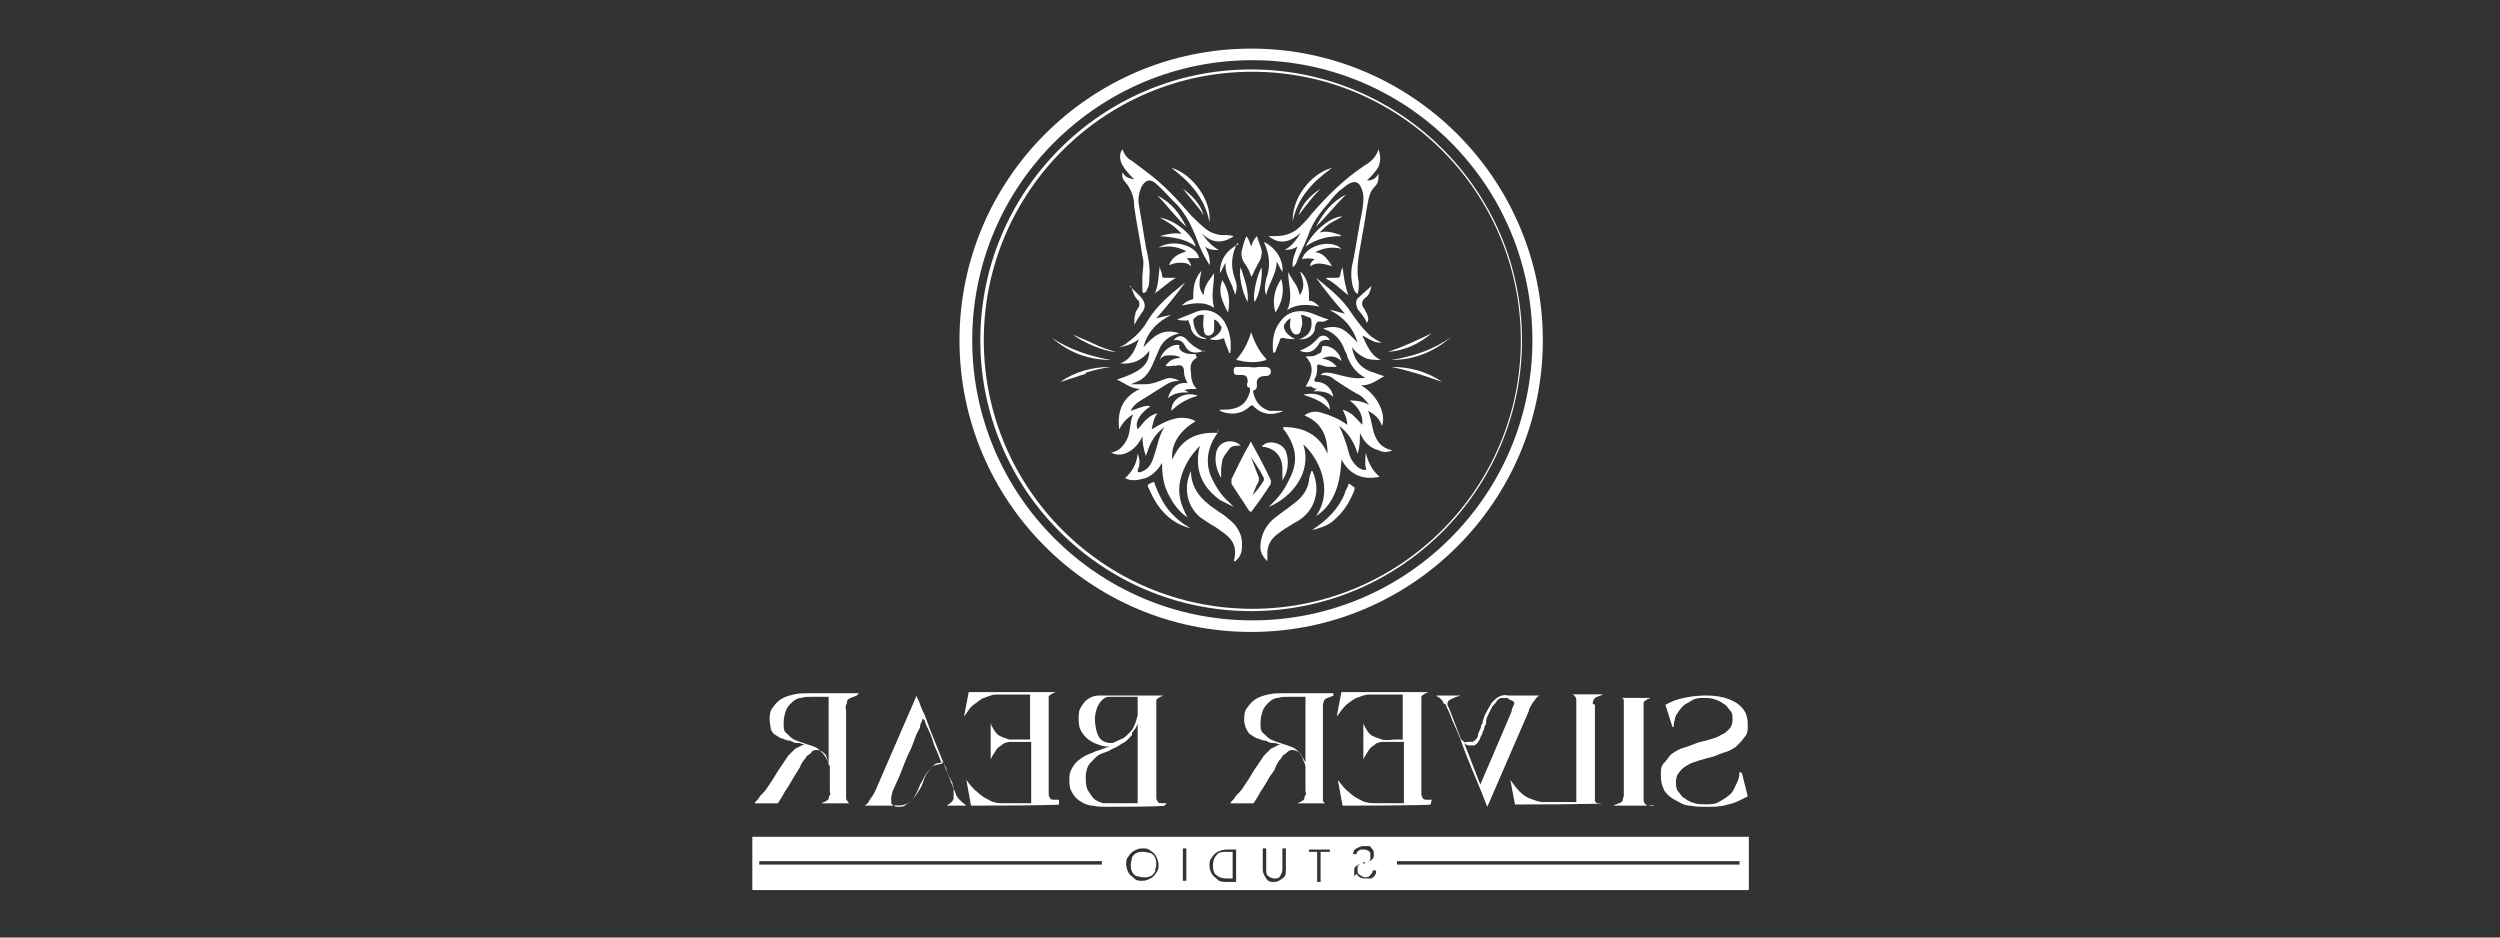 <svg xmlns="http://www.w3.org/2000/svg" id="Layer_1" viewBox="0 0 216 81"><rect x="0" y="0" width="216" height="81" fill="#333333" stroke="none"/><defs><style>      .st0 {        fill: #797979;      }      .st1 {        fill: #fff;      }    </style></defs><g><g><path class="st0" d="M150.5,66.8l.5,2c-.6.3-1.1.6-1.7.7-.6.2-1.2.2-1.8.2s-1,0-1.5-.1c-.5,0-.9-.3-1.3-.5-.4-.2-.7-.5-.9-.8-.2-.4-.3-.8-.3-1.3s0-.8.3-1.1.4-.6.7-.8c.3-.2.6-.4,1-.5.4-.1.8-.3,1.1-.4s.8-.2,1.1-.3c.4-.1.7-.2,1-.4.3-.1.5-.3.7-.5.2-.2.3-.5.3-.8s0-.6-.2-.8-.3-.5-.6-.6c-.2-.2-.5-.3-.8-.4s-.6-.1-.9-.1-.7,0-1,.2-.6.3-.8.5c-.2.2-.4.5-.6.8-.1.3-.2.7-.2,1h-.1l-.6-1.9c.5-.3,1.1-.5,1.6-.6.5-.1,1.1-.2,1.7-.2s.9,0,1.4.1.8.2,1.2.4c.4.2.7.5.9.8.2.3.3.7.3,1.2s0,.8-.3,1.1c-.2.3-.4.5-.7.8-.3.2-.6.4-1,.5-.4.1-.7.3-1.1.4-.4.1-.8.2-1.1.3s-.7.2-1,.4c-.3.2-.5.3-.7.6-.2.2-.3.5-.3.8s0,.7.2.9.3.5.6.6c.2.2.5.3.8.4s.7.1,1,.1.8,0,1.1-.2.6-.3.9-.6c.3-.2.4-.5.6-.9s.3-.7.3-1.1h0s0,0,0,0Z"></path><path class="st0" d="M141,69.6c-.2,0-.5,0-.8,0s-.5,0-.8,0h0c.2-.1.3-.1.5-.2.1,0,.2-.1.3-.2,0,0,0-.2.1-.4,0-.1,0-.3,0-.5v-7.1c0-.2,0-.3,0-.4,0-.1,0-.2,0-.3s-.1-.2-.2-.2c0,0-.2,0-.4,0h0c.3,0,.6,0,.8,0,.2,0,.4,0,.7,0s.4,0,.6,0c.2,0,.5,0,.8,0h0c-.2.1-.3.1-.4.2,0,0-.2.1-.2.2,0,0,0,.2,0,.3,0,.1,0,.3,0,.4v7.1c0,.2,0,.4,0,.5,0,.2,0,.3.1.4,0,0,.1.2.3.2s.3,0,.5,0h0c-.1.1-.3,0-.5,0-.2,0-.3,0-.5,0h-.7Z"></path><path class="st0" d="M137.8,60.9c0,.2,0,.3,0,.6v7c0,.2,0,.3,0,.4s0,.2,0,.3c0,0,.1.2.2.2,0,0,.2,0,.4,0h0c0,.1-7.5.1-7.5.1h0s-.4-2.1-.4-2.1c0,0,0,0,0,0,0,0,0,0,0,0,0,0,0,0,0,0,.3.4.5.7.8,1,.3.3.6.5.9.6s.7.3,1.1.3c.4,0,.9,0,1.4,0h1.5s0-8.2,0-8.2c0-.2,0-.4,0-.5,0-.2,0-.3-.1-.4s-.1-.2-.3-.2-.3,0-.5,0h0c.4,0,.7,0,.9,0,.2,0,.5,0,.7,0s.5,0,.7,0c.2,0,.5,0,.9,0h0c-.2.1-.3.1-.5.2-.1,0-.2.1-.3.2,0,.1-.1.2-.1.4h0Z"></path><path class="st0" d="M132.1,61.4l-3.6,8.3h0c-.6-1.6-1.2-2.9-1.7-4.2-.2-.5-.4-1-.6-1.6-.2-.5-.4-1-.6-1.4-.2-.4-.3-.8-.4-1s-.2-.4-.2-.4c0-.1-.1-.3-.2-.3s-.1-.2-.2-.3-.1-.1-.2-.2c0,0-.2-.1-.3-.2h0c.2,0,.3,0,.5,0,.2,0,.3,0,.5,0s.3,0,.5,0c.2,0,.4,0,.6,0h0c-.5.1-.8.3-1,.4-.2.2-.2.4,0,.7l1,2.6c0,.1.2.2.3.3s.2,0,.3,0,.3,0,.4,0,.2-.1.3-.2.2-.2.2-.4c0-.1.1-.3.2-.5s0-.3.2-.5c0-.1,0-.3.1-.4,0-.2.2-.5.3-.7.1-.2.3-.5.4-.7.2-.2.4-.4.6-.5.2-.1.5-.2.8-.1.2,0,.4,0,.6,0,.2,0,.4,0,.6,0s.5,0,.7,0c.2,0,.5,0,.8,0h0c-.2.1-.3.2-.4.4-.2.2-.3.4-.5.8h0ZM130.5,60.5c0,0-.2-.2-.3-.2-.1,0-.2,0-.4,0-.2,0-.4.1-.5.3s-.3.3-.4.5c-.1.2-.2.4-.3.6s-.2.4-.2.6c0,.1,0,.3-.1.4s0,.3-.2.5c0,.2-.1.3-.2.5,0,.1-.1.3-.2.4,0,.1-.2.2-.3.3-.1,0-.3,0-.4,0s-.3,0-.5-.2l1.4,3.6,2.7-6.3c0-.2.1-.4.2-.6s0-.3-.2-.4h0Z"></path><path class="st0" d="M123.6,69.5h0c0,.1-7.6.1-7.6.1l-.4-2.2h0c.3.4.6.8.9,1,.3.3.6.5,1,.7.3.2.7.3,1.2.3.4,0,.9,0,1.4,0h1.2s0-5.3,0-5.3h-.5c-.5,0-.9,0-1.3,0s-.6.1-.8.3c-.2.1-.4.3-.5.5-.1.2-.3.4-.4.7h0v-3.2h0c0,.3.2.5.3.7.1.2.3.4.5.5.2.1.5.2.8.3s.8,0,1.3,0h.5s0-3.9,0-3.9h-1.5c-.5,0-1,0-1.4,0-.4,0-.8.2-1.1.3-.3.1-.6.4-.9.6-.3.3-.5.6-.8,1h0s.4-2.1.4-2.1h0s7.5,0,7.5,0h0c-.2.1-.3.1-.4.2,0,0-.2.1-.2.2,0,0,0,.2,0,.3,0,.1,0,.3,0,.4v7c0,.2,0,.4,0,.6,0,.2,0,.3.1.4,0,.1.1.2.3.2s.3,0,.5,0h0Z"></path><path class="st0" d="M115.2,60.1h0c-.2.1-.3.1-.5.2-.1,0-.2.1-.3.2,0,.1-.1.2-.1.4s0,.3,0,.6v7c0,.2,0,.3,0,.4s0,.2,0,.3c0,0,.1.2.2.2,0,0,.2,0,.4,0h0c-.3,0-.6,0-.8,0-.2,0-.4,0-.6,0s-.4,0-.6,0-.5,0-.8,0h0c.2-.1.3-.1.4-.2,0,0,.2-.1.2-.2,0,0,0-.2.1-.3s0-.2,0-.4v-1.9c0-.2,0-.3-.1-.5s-.1-.3-.2-.5c0-.2-.2-.3-.3-.4-.1-.1-.3-.2-.5-.2s-.3,0-.5.2-.4.2-.5.5c-.2.2-.4.5-.5.8s-.3.5-.5.8c-.3.5-.5.9-.8,1.3-.2.4-.4.7-.6,1,0,0-.2,0-.4,0h-.6c-.2,0-.4,0-.6,0h-.4,0c.1-.2.3-.3.4-.5s.4-.4.6-.7.4-.6.6-.9.4-.7.7-1.1c.2-.3.4-.6.6-.9.2-.2.4-.4.6-.6.2-.1.4-.2.6-.3s.4,0,.6,0c-.3,0-.5-.1-.8-.2-.3,0-.5,0-.8-.2-.2,0-.5-.1-.7-.2-.2,0-.4-.2-.6-.3-.2-.1-.3-.3-.4-.5s-.2-.5-.2-.8,0-.8.3-1.1c.2-.3.4-.5.7-.7s.7-.3,1.1-.4.9-.1,1.4-.1h4.2s0,0,0,0ZM112.8,66.1v-5.9s-1.5,0-1.5,0c-.3,0-.6,0-.9.1-.3,0-.6.2-.8.4-.2.2-.4.4-.5.7-.1.3-.2.6-.2,1.1,0,.4,0,.7.3.9.2.2.4.4.6.5.2.1.5.2.8.3s.6.2.9.3.6.3.8.6c.2.2.4.6.6,1h0Z"></path><path class="st0" d="M100.6,69.6h0c0,.1-4.8.1-4.8.1-.5,0-1,0-1.4-.1-.4,0-.8-.2-1.1-.4s-.5-.4-.7-.8c-.2-.3-.2-.7-.2-1.2,0-.5.2-.8.4-1.1.2-.3.5-.5.8-.7s.7-.3,1.1-.5c.4-.1.8-.3,1.2-.4-.2,0-.5,0-.8-.1s-.6-.2-.9-.4c-.3-.2-.5-.4-.7-.7-.2-.3-.3-.6-.3-1.1s0-.8.2-1.1.3-.5.6-.7.6-.3.9-.3c.3,0,.7,0,1.1,0h4.5,0c-.2.1-.3.1-.4.2,0,0-.2.1-.2.2,0,0,0,.2,0,.3,0,.1,0,.3,0,.4v7c0,.2,0,.4,0,.6,0,.2,0,.3.1.4,0,.1.1.2.3.2s.3,0,.5,0h0ZM98.3,62v-1.8s-1.7,0-1.7,0c-.3,0-.5,0-.8,0s-.5.2-.6.3c-.2.2-.3.4-.4.6-.1.3-.2.6-.2,1,0,.6.1,1.1.3,1.5.2.4.6.6,1.1.6.3,0,.5-.2.8-.3s.5-.3.7-.5c.2-.2.4-.4.5-.7.1-.2.2-.5.3-.9h0ZM97.8,63.5c-.3.3-.5.6-.8.7-.3.2-.6.4-.9.5-.3.2-.6.3-.9.4-.3.1-.5.3-.7.5s-.4.4-.5.6c-.1.2-.2.6-.2.9s0,.9.2,1.2.3.5.5.7c.2.2.5.3.8.4.3,0,.6,0,.9,0h2.1s0-6.9,0-6.9c-.1.3-.3.6-.5.8h0Z"></path><path class="st0" d="M91.5,69.5h0c0,.1-7.6.1-7.6.1l-.4-2.2h0c.3.4.6.8.9,1,.3.3.6.5,1,.7.3.2.7.3,1.1.3.4,0,.9,0,1.4,0h1.2s0-5.3,0-5.3h-.5c-.5,0-.9,0-1.3,0-.3,0-.6.1-.8.3-.2.1-.4.3-.5.5-.1.2-.3.4-.4.7h0v-3.2h0c0,.3.2.5.3.7.1.2.3.4.5.5.2.1.5.2.8.3.3,0,.8,0,1.3,0h.5s0-3.9,0-3.9h-1.5c-.5,0-1,0-1.4,0-.4,0-.8.2-1.1.3-.3.1-.6.4-.9.6s-.5.6-.8,1h0s.4-2.1.4-2.1h0s7.5,0,7.5,0h0c-.2.1-.3.1-.4.2,0,0-.2.1-.2.2,0,0,0,.2,0,.3,0,.1,0,.3,0,.4v7c0,.2,0,.4,0,.6,0,.2,0,.3.1.4,0,.1.1.2.3.2s.3,0,.5,0h0Z"></path><path class="st0" d="M83.4,69.6h0c-.2,0-.3,0-.5,0-.1,0-.3,0-.4,0s-.2,0-.3,0-.3,0-.4,0h0c.3-.2.5-.3.6-.6,0-.2,0-.5,0-.8,0,0,0-.2-.1-.4,0-.2-.1-.3-.2-.5s-.2-.4-.3-.7c0-.2-.2-.5-.3-.7-.3,0-.6,0-.8.2-.2.2-.4.4-.6.7s-.3.6-.4.9c-.1.3-.3.6-.5.9-.2.3-.4.5-.6.7-.3.2-.6.3-.9.3-.3,0-.6,0-.8,0-.2,0-.5,0-.7,0s-.4,0-.7,0-.5,0-.8,0h0c.2-.1.3-.2.4-.4s.3-.4.5-.8l3.6-8.3h0s0,0,0,0c0,0,0,.2.2.5.1.3.2.6.4,1,.2.4.3.8.5,1.3s.4,1,.6,1.5c.5,1.2,1,2.5,1.6,4,.1.3.2.5.4.7.2.2.3.3.6.5h0ZM79.7,62.1c0,.2-.2.4-.2.6,0,.2-.1.3-.2.5s-.2.4-.3.7c-.1.3-.2.6-.4,1s-.4.9-.6,1.4c-.2.6-.5,1.2-.9,2.1,0,0,0,0,0,0,0,0,0,0,0,0,0,0,0,0,0,0,0,.2-.1.3-.1.5,0,.1,0,.3,0,.4s0,.2.2.3.2.1.4.1c.3,0,.5,0,.7-.2.2-.1.4-.3.5-.4s.3-.4.4-.6.2-.4.3-.7c.2-.3.3-.6.5-.9s.4-.5.6-.7c.2-.1.5-.2.8-.2-.2-.4-.3-.8-.5-1.2-.2-.4-.3-.8-.4-1.1s-.3-.7-.4-.9-.2-.5-.2-.6h0Z"></path><path class="st0" d="M74,60.1h0c-.2.1-.3.1-.5.2-.1,0-.2.1-.3.2,0,.1,0,.2-.1.4s0,.3,0,.6v7c0,.2,0,.3,0,.4,0,.1,0,.2.1.3,0,0,.1.2.2.2,0,0,.2,0,.4,0h0c-.3,0-.6,0-.8,0-.2,0-.4,0-.6,0s-.4,0-.6,0-.5,0-.8,0h0c.1-.1.3-.1.4-.2,0,0,.2-.1.2-.2,0,0,0-.2.1-.3s0-.2,0-.4v-1.9c0-.2,0-.3-.1-.5s-.1-.3-.2-.5c0-.2-.2-.3-.3-.4-.1-.1-.3-.2-.5-.2s-.4,0-.5.2-.4.2-.5.5c-.2.2-.4.5-.5.8-.2.3-.3.5-.5.8-.3.5-.5.9-.8,1.3-.2.4-.4.7-.6,1,0,0-.2,0-.4,0h-.6c-.2,0-.4,0-.6,0h-.4,0c.1-.2.3-.3.4-.5s.4-.4.6-.7.4-.6.6-.9.4-.7.7-1.1c.2-.3.4-.6.6-.9.2-.2.4-.4.6-.6.2-.1.4-.2.6-.3s.4,0,.6,0c-.3,0-.5-.1-.8-.2-.3,0-.5,0-.8-.2-.2,0-.5-.1-.7-.2-.2,0-.4-.2-.6-.3-.2-.1-.3-.3-.4-.5,0-.2-.1-.5-.1-.8s0-.8.3-1.1c.2-.3.4-.5.7-.7s.7-.3,1.1-.4.9-.1,1.4-.1h4.2s0,0,0,0ZM71.6,66.1v-5.9s-1.5,0-1.5,0c-.3,0-.6,0-.9.1-.3,0-.6.2-.8.4-.2.2-.4.4-.5.7-.1.3-.2.6-.2,1.1,0,.4,0,.7.3.9.2.2.4.4.6.5.2.1.5.2.8.3s.6.2.9.3.5.3.8.6c.2.2.4.6.6,1h0Z"></path></g><g><path class="st1" d="M150.5,66.8l.5,2c-.6.3-1.1.6-1.7.7-.6.2-1.2.2-1.8.2s-1,0-1.5-.1c-.5,0-.9-.3-1.3-.5-.4-.2-.7-.5-.9-.8-.2-.4-.3-.8-.3-1.3s0-.8.3-1.1.4-.6.7-.8c.3-.2.6-.4,1-.5.4-.1.8-.3,1.1-.4s.8-.2,1.1-.3c.4-.1.7-.2,1-.4.3-.1.5-.3.7-.5.2-.2.3-.5.3-.8s0-.6-.2-.8-.3-.5-.6-.6c-.2-.2-.5-.3-.8-.4s-.6-.1-.9-.1-.7,0-1,.2-.6.3-.8.5c-.2.2-.4.5-.6.8-.1.3-.2.7-.2,1h-.1l-.6-1.9c.5-.3,1.1-.5,1.6-.6.5-.1,1.1-.2,1.7-.2s.9,0,1.4.1.8.2,1.2.4c.4.2.7.5.9.8.2.3.3.7.3,1.2s0,.8-.3,1.1c-.2.3-.4.5-.7.8-.3.2-.6.4-1,.5-.4.1-.7.3-1.1.4-.4.1-.8.2-1.1.3s-.7.2-1,.4c-.3.2-.5.3-.7.6-.2.2-.3.5-.3.8s0,.7.2.9.3.5.6.6c.2.2.5.3.8.4s.7.1,1,.1.8,0,1.1-.2.6-.3.9-.6c.3-.2.4-.5.6-.9s.3-.7.3-1.1h0s0,0,0,0Z"></path><path class="st1" d="M141,69.6c-.2,0-.5,0-.8,0s-.5,0-.8,0h0c.2-.1.3-.1.5-.2.1,0,.2-.1.3-.2,0,0,0-.2.1-.4,0-.1,0-.3,0-.5v-7.1c0-.2,0-.3,0-.4,0-.1,0-.2,0-.3s-.1-.2-.2-.2c0,0-.2,0-.4,0h0c.3,0,.6,0,.8,0,.2,0,.4,0,.7,0s.4,0,.6,0c.2,0,.5,0,.8,0h0c-.2.1-.3.1-.4.2,0,0-.2.1-.2.2,0,0,0,.2,0,.3,0,.1,0,.3,0,.4v7.1c0,.2,0,.4,0,.5,0,.2,0,.3.1.4,0,0,.1.2.3.2s.3,0,.5,0h0c-.1.1-.3,0-.5,0-.2,0-.3,0-.5,0h-.7Z"></path><path class="st1" d="M137.8,60.9c0,.2,0,.3,0,.6v7c0,.2,0,.3,0,.4s0,.2,0,.3c0,0,.1.2.2.2,0,0,.2,0,.4,0h0c0,.1-7.5.1-7.5.1h0s-.4-2.1-.4-2.1c0,0,0,0,0,0,0,0,0,0,0,0,0,0,0,0,0,0,.3.4.5.7.8,1,.3.3.6.5.9.6s.7.3,1.1.3c.4,0,.9,0,1.4,0h1.5s0-8.2,0-8.2c0-.2,0-.4,0-.5,0-.2,0-.3-.1-.4s-.1-.2-.3-.2-.3,0-.5,0h0c.4,0,.7,0,.9,0,.2,0,.5,0,.7,0s.5,0,.7,0c.2,0,.5,0,.9,0h0c-.2.1-.3.1-.5.2-.1,0-.2.1-.3.2,0,.1-.1.2-.1.4h0Z"></path><path class="st1" d="M132.1,61.4l-3.6,8.3h0c-.6-1.6-1.2-2.9-1.7-4.2-.2-.5-.4-1-.6-1.6-.2-.5-.4-1-.6-1.4-.2-.4-.3-.8-.4-1s-.2-.4-.2-.4c0-.1-.1-.3-.2-.3s-.1-.2-.2-.3-.1-.1-.2-.2c0,0-.2-.1-.3-.2h0c.2,0,.3,0,.5,0,.2,0,.3,0,.5,0s.3,0,.5,0c.2,0,.4,0,.6,0h0c-.5.1-.8.3-1,.4-.2.2-.2.4,0,.7l1,2.6c0,.1.2.2.3.3s.2,0,.3,0,.3,0,.4,0,.2-.1.3-.2.2-.2.2-.4c0-.1.1-.3.2-.5s0-.3.2-.5c0-.1,0-.3.1-.4,0-.2.2-.5.3-.7.1-.2.3-.5.4-.7.2-.2.4-.4.6-.5.2-.1.5-.2.8-.1.2,0,.4,0,.6,0,.2,0,.4,0,.6,0s.5,0,.7,0c.2,0,.5,0,.8,0h0c-.2.1-.3.2-.4.4-.2.2-.3.4-.5.8h0ZM130.5,60.5c0,0-.2-.2-.3-.2-.1,0-.2,0-.4,0-.2,0-.4.1-.5.3s-.3.3-.4.5c-.1.2-.2.4-.3.6s-.2.4-.2.6c0,.1,0,.3-.1.4s0,.3-.2.5c0,.2-.1.3-.2.5,0,.1-.1.3-.2.4,0,.1-.2.2-.3.3-.1,0-.3,0-.4,0s-.3,0-.5-.2l1.4,3.6,2.7-6.3c0-.2.1-.4.2-.6s0-.3-.2-.4h0Z"></path><path class="st1" d="M123.6,69.5h0c0,.1-7.6.1-7.6.1l-.4-2.2h0c.3.4.6.8.9,1,.3.3.6.5,1,.7.3.2.7.3,1.2.3.4,0,.9,0,1.4,0h1.2s0-5.3,0-5.3h-.5c-.5,0-.9,0-1.3,0s-.6.1-.8.3c-.2.1-.4.3-.5.5-.1.2-.3.4-.4.7h0v-3.2h0c0,.3.2.5.3.7.1.2.3.4.5.5.2.1.5.2.8.3s.8,0,1.3,0h.5s0-3.9,0-3.9h-1.5c-.5,0-1,0-1.4,0-.4,0-.8.2-1.1.3-.3.1-.6.4-.9.6-.3.3-.5.6-.8,1h0s.4-2.1.4-2.1h0s7.5,0,7.5,0h0c-.2.1-.3.1-.4.2,0,0-.2.1-.2.2,0,0,0,.2,0,.3,0,.1,0,.3,0,.4v7c0,.2,0,.4,0,.6,0,.2,0,.3.1.4,0,.1.1.2.3.2s.3,0,.5,0h0Z"></path><path class="st1" d="M115.2,60.1h0c-.2.1-.3.1-.5.2-.1,0-.2.1-.3.2,0,.1-.1.2-.1.4s0,.3,0,.6v7c0,.2,0,.3,0,.4s0,.2,0,.3c0,0,.1.2.2.2,0,0,.2,0,.4,0h0c-.3,0-.6,0-.8,0-.2,0-.4,0-.6,0s-.4,0-.6,0-.5,0-.8,0h0c.2-.1.3-.1.4-.2,0,0,.2-.1.2-.2,0,0,0-.2.1-.3s0-.2,0-.4v-1.9c0-.2,0-.3-.1-.5s-.1-.3-.2-.5c0-.2-.2-.3-.3-.4-.1-.1-.3-.2-.5-.2s-.3,0-.5.2-.4.2-.5.5c-.2.2-.4.5-.5.8s-.3.5-.5.8c-.3.5-.5.9-.8,1.3-.2.4-.4.7-.6,1,0,0-.2,0-.4,0h-.6c-.2,0-.4,0-.6,0h-.4,0c.1-.2.3-.3.4-.5s.4-.4.6-.7.4-.6.6-.9.4-.7.7-1.1c.2-.3.4-.6.6-.9.2-.2.4-.4.6-.6.2-.1.4-.2.6-.3s.4,0,.6,0c-.3,0-.5-.1-.8-.2-.3,0-.5,0-.8-.2-.2,0-.5-.1-.7-.2-.2,0-.4-.2-.6-.3-.2-.1-.3-.3-.4-.5s-.2-.5-.2-.8,0-.8.3-1.1c.2-.3.4-.5.7-.7s.7-.3,1.1-.4.9-.1,1.4-.1h4.2s0,0,0,0ZM112.8,66.1v-5.9s-1.5,0-1.5,0c-.3,0-.6,0-.9.1-.3,0-.6.2-.8.4-.2.2-.4.4-.5.7-.1.3-.2.6-.2,1.1,0,.4,0,.7.3.9.2.2.4.4.6.5.2.1.5.2.8.3s.6.2.9.3.6.3.8.6c.2.2.4.6.6,1h0Z"></path><path class="st1" d="M100.6,69.6h0c0,.1-4.8.1-4.8.1-.5,0-1,0-1.4-.1-.4,0-.8-.2-1.1-.4s-.5-.4-.7-.8c-.2-.3-.2-.7-.2-1.2,0-.5.2-.8.4-1.1.2-.3.5-.5.8-.7s.7-.3,1.1-.5c.4-.1.8-.3,1.2-.4-.2,0-.5,0-.8-.1s-.6-.2-.9-.4c-.3-.2-.5-.4-.7-.7-.2-.3-.3-.6-.3-1.1s0-.8.2-1.1.3-.5.6-.7.6-.3.9-.3c.3,0,.7,0,1.1,0h4.5,0c-.2.1-.3.1-.4.2,0,0-.2.1-.2.2,0,0,0,.2,0,.3,0,.1,0,.3,0,.4v7c0,.2,0,.4,0,.6,0,.2,0,.3.1.4,0,.1.1.2.3.2s.3,0,.5,0h0ZM98.3,62v-1.8s-1.7,0-1.7,0c-.3,0-.5,0-.8,0s-.5.2-.6.3c-.2.2-.3.4-.4.6-.1.3-.2.6-.2,1,0,.6.1,1.1.3,1.5.2.4.6.6,1.1.6.3,0,.5-.2.8-.3s.5-.3.7-.5c.2-.2.4-.4.5-.7.1-.2.2-.5.3-.9h0ZM97.8,63.5c-.3.3-.5.6-.8.7-.3.2-.6.4-.9.5-.3.2-.6.3-.9.4-.3.1-.5.3-.7.5s-.4.4-.5.6c-.1.2-.2.6-.2.9s0,.9.2,1.2.3.5.5.7c.2.2.5.3.8.4.3,0,.6,0,.9,0h2.1s0-6.9,0-6.9c-.1.3-.3.6-.5.8h0Z"></path><path class="st1" d="M91.5,69.5h0c0,.1-7.6.1-7.6.1l-.4-2.2h0c.3.4.6.8.9,1,.3.3.6.5,1,.7.3.2.7.3,1.1.3.4,0,.9,0,1.4,0h1.2s0-5.3,0-5.3h-.5c-.5,0-.9,0-1.3,0-.3,0-.6.1-.8.3-.2.1-.4.3-.5.5-.1.2-.3.4-.4.7h0v-3.2h0c0,.3.2.5.3.7.1.2.3.4.5.5.2.1.5.2.8.3.3,0,.8,0,1.3,0h.5s0-3.9,0-3.9h-1.5c-.5,0-1,0-1.4,0-.4,0-.8.2-1.1.3-.3.1-.6.4-.9.6s-.5.6-.8,1h0s.4-2.1.4-2.1h0s7.5,0,7.5,0h0c-.2.1-.3.1-.4.2,0,0-.2.1-.2.2,0,0,0,.2,0,.3,0,.1,0,.3,0,.4v7c0,.2,0,.4,0,.6,0,.2,0,.3.1.4,0,.1.1.2.3.2s.3,0,.5,0h0Z"></path><path class="st1" d="M83.4,69.6h0c-.2,0-.3,0-.5,0-.1,0-.3,0-.4,0s-.2,0-.3,0-.3,0-.4,0h0c.3-.2.5-.3.6-.6,0-.2,0-.5,0-.8,0,0,0-.2-.1-.4,0-.2-.1-.3-.2-.5s-.2-.4-.3-.7c0-.2-.2-.5-.3-.7-.3,0-.6,0-.8.2-.2.2-.4.4-.6.7s-.3.6-.4.9c-.1.3-.3.6-.5.9-.2.3-.4.5-.6.7-.3.2-.6.3-.9.3-.3,0-.6,0-.8,0-.2,0-.5,0-.7,0s-.4,0-.7,0-.5,0-.8,0h0c.2-.1.3-.2.4-.4s.3-.4.5-.8l3.6-8.3h0s0,0,0,0c0,0,0,.2.2.5.1.3.2.6.4,1,.2.4.3.8.5,1.3s.4,1,.6,1.5c.5,1.2,1,2.5,1.6,4,.1.3.2.5.4.7.2.2.3.3.6.5h0ZM79.7,62.1c0,.2-.2.4-.2.6,0,.2-.1.3-.2.5s-.2.4-.3.7c-.1.3-.2.6-.4,1s-.4.9-.6,1.4c-.2.6-.5,1.2-.9,2.1,0,0,0,0,0,0,0,0,0,0,0,0,0,0,0,0,0,0,0,.2-.1.3-.1.5,0,.1,0,.3,0,.4s0,.2.2.3.2.1.4.1c.3,0,.5,0,.7-.2.2-.1.4-.3.5-.4s.3-.4.4-.6.2-.4.3-.7c.2-.3.3-.6.5-.9s.4-.5.6-.7c.2-.1.5-.2.8-.2-.2-.4-.3-.8-.5-1.2-.2-.4-.3-.8-.4-1.1s-.3-.7-.4-.9-.2-.5-.2-.6h0Z"></path><path class="st1" d="M74,60.1h0c-.2.1-.3.1-.5.2-.1,0-.2.1-.3.2,0,.1,0,.2-.1.4s0,.3,0,.6v7c0,.2,0,.3,0,.4,0,.1,0,.2.1.3,0,0,.1.2.2.2,0,0,.2,0,.4,0h0c-.3,0-.6,0-.8,0-.2,0-.4,0-.6,0s-.4,0-.6,0-.5,0-.8,0h0c.1-.1.3-.1.4-.2,0,0,.2-.1.2-.2,0,0,0-.2.1-.3s0-.2,0-.4v-1.9c0-.2,0-.3-.1-.5s-.1-.3-.2-.5c0-.2-.2-.3-.3-.4-.1-.1-.3-.2-.5-.2s-.4,0-.5.2-.4.2-.5.5c-.2.2-.4.5-.5.8-.2.3-.3.5-.5.8-.3.5-.5.9-.8,1.3-.2.4-.4.7-.6,1,0,0-.2,0-.4,0h-.6c-.2,0-.4,0-.6,0h-.4,0c.1-.2.3-.3.4-.5s.4-.4.6-.7.4-.6.6-.9.4-.7.7-1.1c.2-.3.4-.6.6-.9.2-.2.4-.4.6-.6.2-.1.4-.2.6-.3s.4,0,.6,0c-.3,0-.5-.1-.8-.2-.3,0-.5,0-.8-.2-.2,0-.5-.1-.7-.2-.2,0-.4-.2-.6-.3-.2-.1-.3-.3-.4-.5,0-.2-.1-.5-.1-.8s0-.8.3-1.1c.2-.3.4-.5.7-.7s.7-.3,1.1-.4.9-.1,1.4-.1h4.2s0,0,0,0ZM71.6,66.1v-5.9s-1.5,0-1.5,0c-.3,0-.6,0-.9.1-.3,0-.6.2-.8.4-.2.2-.4.4-.5.7-.1.3-.2.6-.2,1.1,0,.4,0,.7.3.9.2.2.4.4.6.5.2.1.5.2.8.3s.6.2.9.3.5.3.8.6c.2.2.4.6.6,1h0Z"></path></g></g><path class="st1" d="M105.3,37.1c0,0-.1.1-.1.2,0,0,0,0,0,.1-.8,1.1-1.1,2.4-.6,3.7.4.9.9,1.7,1.6,2.3.1.1.3.3.4.4-.4-.2-.8-.4-1.2-.6-1.1-.8-1.8-1.8-1.9-3.2,0-.5,0-1,.2-1.5-.8.8-1.4,1.7-1.7,2.9-.3,1.2,0,2.2.6,3.3-.8-.5-1.3-1.3-1.7-2.1-.4-.8-.5-1.7-.5-2.6-.3.5-.7,1-1.4,1.3-.7.2-1.3.3-1.8,0,.6-.5,1-1.2,1.1-2.1.2.5.2,1,0,1.4,0,.2,0,.2.2.2.7-.2,1-.7,1.2-1.4.3-.8.4-1.7.9-2.5-.4.3-.8.7-1,1.1-.3.4-.4.9-.6,1.4-.2-.6-.3-1.2-.3-1.7-.6,1.3-1.8,1.9-2.7,1.4.7-.1,1.1-.6,1.4-1.2.3-.7.2-1.4.5-2.1-.5.3-.9.7-1.2,1.3-.2-1.6.3-2.8,1.8-3.5-.8,0-1.3-.5-2-.8,2.1-.7,2.8-1.3,2.8-2.5-.6.8-1.4,1.2-2.5,1.1,1-.4,1.3-1.3,1.6-2.1-.5.4-1.1.6-1.7.7.2-.1.5-.2.7-.4.7-.5,1.3-1.1,1.7-1.8.6-1,1.3-1.7,2.2-2.5.4-.3.7-.6,1.1-.9-.8,1.1-1.6,2.1-2.5,3.1.4-.1.8-.2,1.3-.3-1.2.6-2.1,1.5-2.4,2.8.8-.9,1.6-1.7,3.1-1.2-.9.2-1.5.7-1.8,1.5-.1.2-.2.5-.3.7-.3.7-.6,1.5-1.4,1.9-.2.1-.5.2-.7.3.4,0,.8,0,1.2,0,.7,0,1.3-.3,1.9-.5.3-.1.7,0,1.1.2-.4,0-.8.1-1.1.3-.8.5-1.6,1-2.4,1.5-.3.2-.6.5-.7.8,1.1-.4,1.3-.5,1.7-.4-.9.6-1.4,1.4-1.1,2,.5-.6.9-1.2,1.7-1.4-.3.4-.4.9-.5,1.4.8-.5,1.6-.9,2.4-1,.5,0,.9,0,1.4.3-1.4.8-2.2,2.1-2,3.3.7-1.7,2-2.4,3.9-2.3h0Z"></path><path class="st1" d="M118.4,32.8c-1-.3-1.6-1-2-2,0-.2-.1-.3-.2-.5-.3-.9-.9-1.6-1.9-1.9.6-.2,1.1-.2,1.6,0,.4.2.7.5,1,.8.1.1.3.3.4.4-.4-1.3-1.2-2.2-2.4-2.8.4,0,.8.2,1.3.3-.9-1-1.7-2-2.5-3.1,1.1.9,2.3,1.8,3.1,3.1.5.7,1,1.4,1.7,2,.3.2.6.4.9.5-.3,0-.6,0-.9-.2-.3-.1-.5-.3-.8-.4.4.8.7,1.7,1.6,2.1-.5,0-1,0-1.4-.2-.4-.2-.8-.5-1.1-.9.2,1,.6,1.7,1.6,2.1.4.1.8.3,1.2.4-.7.4-1.2.8-2,.8,1.4.8,2.2,2.5,1.8,3.5-.2-.6-.6-1-1.2-1.3.2.5.3,1,.4,1.5.2.9.6,1.7,1.7,1.9-.4.2-.8.2-1.2,0-.8-.2-1.3-.8-1.6-1.5,0,.6,0,1.2-.2,1.8-.3-1-.8-1.8-1.6-2.4.3.6.5,1.2.7,1.8.1.4.2.9.5,1.3.2.3.5.6.9.7,0,0,.2,0,.2,0,.1,0,0-.2,0-.2-.1-.5,0-1,0-1.3.2.8.5,1.5,1.2,2.1-1.5.3-2.6-.2-3.3-1.5-.1,2.4-.8,4-2.2,4.9,1.6-2.3.2-5.1-1.1-6.2.8,2.4-1,4.6-3,5.4.8-.7,1.4-1.5,1.8-2.4.8-1.5.6-2.8-.4-4.2,0,0-.2-.1-.1-.3,1.8,0,3.1.7,3.8,2.3,0-1.5-.5-2.7-2-3.3.5-.4,1.1-.4,1.6-.2.7.2,1.4.5,2.1,1,0-.5-.2-.9-.4-1.3.8.2,1.2.8,1.7,1.3.1-.9-.4-1.6-1.1-2.1.7,0,1.2.1,1.7.4-.3-.4-.6-.8-1.1-1-.7-.4-1.3-.8-1.9-1.2-.3-.3-.7-.4-1.2-.4.2-.2.3-.2.5-.2.4,0,.7.1,1.1.2.8.2,1.6.4,2.4.2h0Z"></path><path class="st1" d="M104.5,22.9c-.3-.5-.6-1-.8-1.5-.6-1.5-1.1-2.9-2.3-4-.5-.5-1-1.1-1.6-1.6-.5-.4-.9-.2-1.2.4-.2.5-.3,1-.2,1.5.2,1.2.4,2.4.6,3.6.2.9.4,1.8.3,2.7,0,.4,0,.7-.2,1,0,.1-.1.3-.3.3-.1,0-.1-.2-.1-.3,0-.3,0-.6,0-1,0-.6.2-1.3,0-1.9-.2-1.4-.5-2.8-.7-4.2,0-.8-.2-1.5-.8-2.2-.2-.2-.3-.5-.2-.8.2.4.5.5,1,.6-.4-.4-.7-.7-1-1.2-.3-.5-.3-1.1,0-1.4.1.4.4.8.8,1,.4.3.8.6,1.2.9,1.5,1.1,2.7,2.4,3.9,3.8.4.4.8.8,1.3,1.2.4.3.7.4,1.2.5.4,0,.8,0,1.2.1-1,.7-2,.6-2.8-.3.4.6.8,1.1,1.5,1.5-.5,0-.8,0-1.2-.3.3.5.5,1.1.4,1.7h0Z"></path><path class="st1" d="M117.3,25.4c-.2-.1-.3-.3-.4-.6-.2-.7-.2-1.5,0-2.2.3-1.5.5-3,.8-4.4.1-.7.2-1.4-.1-2-.2-.5-.6-.6-1.1-.3-.3.2-.5.4-.8.6-.3.3-.6.6-.8.9-.8.9-1.5,1.8-1.9,3-.3.8-.7,1.5-1,2.3,0,.1-.2.3-.3.4-.1-.7.2-1.2.4-1.8-.3.2-.7.3-1.1.3.7-.4,1-.9,1.4-1.5-.9.8-1.8,1.1-2.8.3.2,0,.4,0,.6,0,.9,0,1.7-.3,2.3-1,.3-.3.6-.6.8-.9,1.4-1.6,2.8-3,4.6-4.2.5-.3,1-.7,1.2-1.4.2.6.2,1,0,1.5-.2.4-.6.8-1,1.2.5,0,.8-.2,1-.6,0,.5,0,.8-.3,1.1-.4.4-.5.8-.6,1.3-.2,1-.3,2-.5,2.9-.2,1.4-.6,2.7-.3,4.1,0,.3,0,.7-.1,1h0Z"></path><path class="st1" d="M108.1,38.2s0,0,0,0c.6,1.1,1.2,2.2,1.7,3.3,0,.1,0,.2,0,.3-.5.8-1,1.5-1.6,2.3-.1.2-.2.1-.3,0-.5-.8-1-1.5-1.5-2.3,0-.1,0-.3,0-.4.5-1,1-2.1,1.6-3.1,0,0,0-.1,0-.1h0ZM108.2,42.8c.4-.4.7-.8,1-1.3,0,0,0-.1,0-.2-.3-.6-.7-1.2-1.1-1.8.2.6.4,1.1.6,1.6.1.2.1.4,0,.6-.2.3-.3.7-.5,1.1h0Z"></path><path class="st1" d="M106.6,48.5c.3-1.1,0-1.8-.8-2.4-.4-.3-.8-.6-1.2-.8-.3-.2-.6-.4-.9-.6-1.3-1.1-1.4-2.8-.8-4,0,1.5.9,2.5,2.1,3.3.4.3.8.5,1.1.8.8.6,1.3,1.4,1.2,2.5,0,.5-.2.9-.6,1.2h0Z"></path><path class="st1" d="M113.4,40.7c.3.7.4,1.4.3,2-.2,1.2-.9,2-1.9,2.5-.5.3-1,.6-1.5,1-.5.4-.8.9-.8,1.6,0,.2,0,.4,0,.7-.3-.3-.6-.7-.6-1.2,0-1.1.5-2,1.3-2.6.5-.4,1.1-.8,1.6-1.2.7-.5,1.2-1.2,1.3-2,0-.2.1-.5.2-.8h0Z"></path><path class="st1" d="M105.4,35.4c.4,0,.8,0,1.2-.1.8-.2,1.2-.7,1.4-1.5,0,0,0-.2,0-.3-.3,0-.3-.3-.2-.5,0-.4-.1-.6-.5-.6,0,0-.2,0-.3,0-.2,0-.4,0-.4-.3,0-.3,0-.4.3-.4.3,0,.5,0,.8,0,.3,0,.7.1,1,0,.2,0,.3,0,.5,0,.4,0,.6.1.6.4,0,.3-.2.4-.6.4-.4,0-.7.3-.6.7,0,.2,0,.4-.2.5-.2,0-.1.2-.1.3.2.8.7,1.3,1.4,1.5.2,0,.4,0,.6,0,.2,0,.4,0,.6,0-.9.4-1.8.4-2.6-.4-.1-.2-.2,0-.3,0-.7.7-1.7.8-2.6.4h0Z"></path><path class="st1" d="M106.2,30.5c-.1-.4-.3-.7-.4-1.1,0-.2-.1-.2-.3-.1-.3.1-.6.1-1,0,.5-.2.8-.4,1-.8,0-.1.1-.2,0-.3-.2-.3-.3-.5-.6-.6,0,.3,0,.6,0,.9,0,.2-.2.5-.5.5-.3,0-.4-.3-.4-.6-.1-.4,0-.8,0-1.2-.3,0-.5,0-.7.2,0,0-.1.1-.2.2,0,.5.2,1.2.7,1.5.1,0,.3.1.5.2-.7,0-1.2-.3-1.4-.9,0-.2-.1-.4-.2-.6,0-.1,0-.2-.2-.1-.3,0-.5,0-.8-.1.5-.2,1-.4,1.5-.6,1.1-.5,2.2,0,2.7,1,.4.8.5,1.6.4,2.5h0Z"></path><path class="st1" d="M110,30.5c-.1-1,0-1.9.6-2.7.5-.7,1.2-1,2.1-.9.7.1,1.3.5,2.1.7-.2.1-.4.2-.6.2-.4-.1-.5.1-.6.5,0,0,0,.2,0,.2-.2.6-.8.9-1.5.8,0,0,.1,0,.2,0,.8-.3,1.1-.8,1-1.6,0-.1,0-.2-.2-.3-.2,0-.4-.2-.7-.2.1.4.2.8,0,1.2,0,.2-.1.5-.4.5-.3,0-.4-.3-.5-.5-.1-.3,0-.6,0-.9-.2.1-.4.3-.5.5-.1.1-.1.3,0,.5.2.4.5.6.9.8-.3,0-.7,0-1-.1-.2,0-.2,0-.3.1-.1.4-.3.7-.4,1.1h0Z"></path><path class="st1" d="M113.9,30.6c.2-.1.3-.2.3-.4,0-.4.2-.3.3-.3.6,0,1.3.6,1.4,1.3-.5-.5-1.1-.5-1.7-.2.5,0,1,.3,1.3.7-.2,0-.5,0-.7,0-.2,0-.5-.1-.8-.2-.2,0-.2,0-.2.2,0,.4,0,.7-.2,1-.1.2,0,.3.2.3.7,0,1.3.6,1.4,1.3-.5-.5-1.1-.5-1.8-.5.2,0,.3-.2.4-.2-.2,0-.4-.1-.5-.2-.2,0-.3,0-.5,0,.7-1.1.7-1.9,0-2.6.8,0,.9-.1,1.2-.3Z"></path><path class="st1" d="M103.4,30.9c-.5.3-.6.7-.5,1.3,0,.5.1,1,.5,1.4-.4,0-.8,0-1.1.1.1,0,.2.1.4.2-.6,0-1.2,0-1.8.5.3-.9.8-1.4,1.7-1.3-.2-.4-.3-.6-.3-1q0-.7-.7-.5c0,0-.2,0-.2,0-.2,0-.5.1-.7,0,.4-.5.6-.6,1.3-.7-.3-.2-.6-.2-1-.2s-.6.1-.8.4c.2-.7.8-1.2,1.4-1.3.1,0,.2,0,.3,0,0,0,0,0,0,0-.1.4.2.6.5.7.3.1.6.1.9.1h0Z"></path><path class="st1" d="M108.1,23.9c-.1-.4-.3-.8-.6-1.2-.2-.3-.3-.7-.2-1.1.1-.4.2-.8.4-1.2.2.3.3.6.4.9.1-.3.2-.6.5-.9.1.3.2.6.3.9.2.4.1.8,0,1.1-.2.4-.5.9-.7,1.4h0Z"></path><path class="st1" d="M111.3,26.6c.4-1.1,0-2,0-3.1.2.4.4.7.6,1,.2.3.3.6.4,1,.5-.7.3-1.3,0-2.1,0,.1.1.1.2.2.5.6.6,1.3.6,2s0,.3.2.4c.3.1.5.3.7.5-.9-.2-1.9-.3-2.8.3h0Z"></path><path class="st1" d="M102.1,26.4c.3-.3.5-.4.8-.5.2,0,.2-.1.2-.3,0-.8.1-1.5.7-2.2-.1.7-.4,1.4.2,2.1,0-.8.5-1.3.9-1.9,0,1-.3,1.9,0,3-.9-.6-1.8-.4-2.8-.2h0Z"></path><path class="st1" d="M113.5,45.7c1.2-.8,2.2-1.8,2.7-3.1,0-.2.2-.4.3-.7,0,0,0-.1,0-.1.2,0,.3.2.5.3.1,0,0,.2,0,.3-.4,1-.9,1.8-1.7,2.5-.5.5-1.2.7-1.9.9h0Z"></path><path class="st1" d="M110.3,22.6c0,1.1-.7,1.9-.9,2.9-.2-.5-.1-.9,0-1.4.4-1.1.3-2.1-.2-3.2,1,.5,1.7,1.5,1.6,2.6-.2-.3-.3-.6-.5-.9h0Z"></path><path class="st1" d="M106.9,21c-.5,1-.6,2-.2,3.1.2.5.2.9,0,1.4,0-.3-.2-.5-.2-.7-.3-.7-.7-1.3-.6-2.1-.2.3-.3.6-.5.9,0-1.2.6-2,1.6-2.5h0Z"></path><path class="st1" d="M102.7,45.6s0,0,0,0c0,0,0,0,0,0-1.7-.5-2.7-1.7-3.4-3.3-.2-.4-.2-.4.2-.6.2-.1.3,0,.3.2.3.8.7,1.6,1.2,2.2.5.6,1.1,1.1,1.8,1.5h0Z"></path><path class="st1" d="M102.9,23h0c-.3-.3-.6-.3-1-.3-.3,0-.6.1-.9.2.3-.7.7-.9,1.5-1.2-.8-.4-1.5-.5-2.4-.3,1.2-.8,3.3-.2,3.5.9-.4,0-.7,0-1.1,0,.2.1.3.4.4.6,0,0,0,0,0,0Z"></path><path class="st1" d="M112.5,22.4c.3-1.2,2.5-1.8,3.4-.9-.8-.2-1.5-.1-2.3.3.7,0,1.1.6,1.5,1.2-.7-.2-1.3-.4-1.9,0,0-.3.2-.5.4-.6-.4-.1-.7-.1-1.2,0h0Z"></path><path class="st1" d="M109.4,31.1c-.9.3-1.7.2-2.6,0,.6-.7,1-1.4,1.3-2.4.3.9.7,1.7,1.3,2.3Z"></path><path class="st1" d="M105.1,39c.3-1,1.5-1.1,2.1-.5-.4,0-.8,0-1,.3s-.5.6-.6,1c-.1.5-.1,1-.1,1.5-.4-.7-.6-1.5-.4-2.3Z"></path><path class="st1" d="M109,38.5c.2,0,.3-.2.4-.2.5-.2,1.4,0,1.7.7.3.8.2,1.8-.3,2.5,0-.4,0-.7,0-1,0-1.1-.7-1.8-1.7-1.9h0Z"></path><path class="st1" d="M115.9,20.4c-1.1,0-2.1.2-3.1.9.7-1.4,2.2-2.6,3.2-2.6-.4.2-.7.4-1.1.6-.3.2-.6.5-.9.8.6-.2,1.2,0,1.8.2h0Z"></path><path class="st1" d="M100.2,20.4c.7-.2,1.3-.3,1.9-.2-.3-.3-.6-.6-.9-.8s-.6-.4-1-.6c1.3.2,2.9,1.5,3.1,2.5-.9-.7-2-.8-3.1-.9h0Z"></path><path class="st1" d="M101.2,14.5c1.8.5,3.5,2.8,3.3,4.7-.4-2.1-1.7-3.5-3.3-4.7Z"></path><path class="st1" d="M111.7,19.1c-.1-1.9,1.5-4.1,3.4-4.6-1.7,1.2-3,2.6-3.4,4.6Z"></path><path class="st1" d="M97.6,24.7c.2.2.4.4.5.5.2.2.3.3.5.5.3.4.4.7.2,1.1-.2.3-.4.6-.6.9,0,0,0,.1-.1.2s0,.2-.1.1c0-.3,0-.6.1-.9,0-.2.2-.4.3-.6.1-.2,0-.4,0-.5-.4-.3-.5-.8-.7-1.3h0Z"></path><path class="st1" d="M118.5,24.7c-.1.4-.2.8-.5,1-.4.3-.4.7-.1,1,0,.1.1.2.2.4.1.3.2.5,0,.8-.2-.5-.5-.8-.8-1.2-.2-.5-.2-.8.2-1.1.3-.3.7-.6,1-.9h0Z"></path><path class="st1" d="M110.2,27c-.3-1-.1-2,.5-2.9.3,1,.1,2-.5,2.9Z"></path><path class="st1" d="M99.8,25.3c.3-.7.3-1.5.4-2.3,0,.3.2.5.2.8,0,.1,0,.2.2.2h1c-.7.4-1.3,1-1.9,1.4Z"></path><path class="st1" d="M114.6,24h.9c.2,0,.2,0,.3-.2,0-.2.1-.5.2-.7.1.8.2,1.6.5,2.4-.7-.5-1.2-1.1-1.9-1.4h0Z"></path><path class="st1" d="M105.6,24.2c.6.9.7,1.8.5,2.8-.7-1.3-.8-1.9-.5-2.8Z"></path><path class="st1" d="M112.3,30.3c.5-.2.9-.4,1.3-.8.1-.1.3-.3.4-.4.3-.2.7-.1.9.3-.5-.1-.8,0-1,.4-.4.6-.9.8-1.6.5h0Z"></path><path class="st1" d="M104,30.3c-.7.3-1.3.2-1.6-.4-.2-.4-.5-.6-1-.5.3-.4.7-.5,1.1-.1.4.5,1,.9,1.6,1.1h0Z"></path><path class="st1" d="M96,31.1c-1.9,0-3.6-.6-5.1-1.9,1.5,1,3.3,1.6,5.1,1.9Z"></path><path class="st1" d="M125.4,29.1c-1.5,1.3-3.2,2-5.2,2,1.9-.3,3.7-.9,5.2-2Z"></path><path class="st1" d="M116.3,16.8c-.9.9-1.7,1.9-2.6,2.8.6-1.2,1.4-2.2,2.6-2.8Z"></path><path class="st1" d="M108.4,26.1c-.2-.6.2-2.3.6-3,.1,1-.2,2.4-.6,3Z"></path><path class="st1" d="M103.5,34.2c-.8.2-1.6.6-2.3,1.3,0-1.2,1.4-1.7,2.3-1.3Z"></path><path class="st1" d="M107.2,23.1c.3,1,.7,1.9.6,3-.5-.9-.8-2.4-.6-3Z"></path><path class="st1" d="M102.5,19.6c-.9-.8-1.6-1.8-2.5-2.7,1.2.6,1.9,1.5,2.5,2.7Z"></path><path class="st1" d="M114.9,35.4c-.6-.7-1.4-1-2.3-1.3,1.3-.3,2.3.3,2.3,1.3Z"></path><path class="st1" d="M93.8,32.3c-.7.2-1.5.5-2.2.7,1.3-.9,2.8-1.3,4.4-1.3-.8.1-1.5.3-2.2.5Z"></path><path class="st1" d="M120.2,31.7c1.6,0,3.1.4,4.4,1.3-1.4-.5-2.9-1-4.4-1.3Z"></path><path class="st1" d="M123.7,28.8c-1.1.9-2.3,1.5-3.8,1.6,1.3-.4,2.5-1,3.8-1.6Z"></path><path class="st1" d="M92.7,28.9c.6.3,1.2.5,1.8.8.6.3,1.2.5,1.9.7-1,0-3-.9-3.7-1.5Z"></path><path class="st1" d="M112.2,18.6c.3-1,1-1.7,1.9-2.3-.7.7-1.3,1.5-1.9,2.3Z"></path><path class="st1" d="M104,18.6c-.5-.8-1.2-1.5-1.8-2.3.8.6,1.5,1.3,1.8,2.3Z"></path><g><path class="st1" d="M82.9,29.4c0-13.9,11.3-25.2,25.2-25.2,13.9,0,25.2,11.3,25.2,25.2,0,13.9-11.3,25.2-25.2,25.2-13.9,0-25.2-11.3-25.2-25.2ZM84,29.4c0,13.3,10.8,24.2,24.2,24.2,13.3,0,24.2-10.8,24.2-24.2s-10.8-24.2-24.2-24.2c-13.3,0-24.2,10.8-24.2,24.2Z"></path><path class="st1" d="M84.7,29.4c0-12.9,10.5-23.4,23.4-23.4s23.4,10.5,23.4,23.4c0,12.9-10.5,23.4-23.4,23.4-12.9,0-23.4-10.5-23.4-23.4ZM85,29.4c0,12.8,10.4,23.2,23.2,23.2s23.2-10.4,23.2-23.2c0-12.8-10.4-23.2-23.2-23.2-12.8,0-23.2,10.4-23.2,23.2Z"></path></g><g><path class="st1" d="M105.1,73.9c-.2.2-.3.5-.3.9s.1.7.3.8c.2.2.5.3.9.3h.5s0-2.3,0-2.3h-.5c-.4,0-.7,0-.9.3Z"></path><path class="st1" d="M97.8,74.1c0,.2-.1.4-.1.6s0,.4.1.6.2.3.4.4c.2,0,.3.1.6.1s.4,0,.6-.1.3-.2.4-.4c0-.2.1-.4.1-.6s0-.4-.1-.6-.2-.3-.4-.4c-.2,0-.3-.1-.6-.1s-.4,0-.6.1c-.2.1-.3.2-.4.4Z"></path><path class="st1" d="M65,72.3v4.6s86.1,0,86.1,0v-4.6h-86.1ZM120.7,74.4h29.6v.3h-29.6v-.3ZM117,75.7c0-.1,0-.2,0-.4s0-.3.1-.4c0,0,.2-.2.3-.2s.3,0,.4-.2c.2,0,.3,0,.4-.1,0,0,.2,0,.2-.2s0-.2,0-.3c0-.2,0-.3-.2-.4s-.2-.1-.4-.1-.3,0-.4.1c-.1,0-.2.2-.2.3h-.3c0-.2.1-.4.3-.5.2-.1.4-.2.6-.2s.3,0,.5,0c.1,0,.2.2.3.3s.1.2.1.4,0,.3-.1.4-.2.2-.3.2-.3,0-.4.2c-.2,0-.3,0-.4.1s-.2,0-.2.2,0,.2,0,.3c0,.2,0,.3.2.4s.3.2.4.2.4,0,.5-.2c.1-.1.2-.2.2-.4h.3c0,.1,0,.3-.1.4,0,.1-.2.2-.3.3-.1,0-.3,0-.5,0s-.3,0-.5-.1-.2-.2-.3-.3h0ZM113.1,73.6v-.2h1.8v.2h-.8s0,2.6,0,2.6h-.3v-2.6s-.8,0-.8,0h0ZM109.1,73.3h.3v1.8c0,.3,0,.5.2.6.1.1.3.2.5.2s.4,0,.5-.2.2-.3.2-.6v-1.8h.3v1.8c0,.4,0,.6-.3.8s-.4.3-.7.3-.5,0-.7-.3-.3-.5-.3-.8c0,0,0-1.8,0-1.8ZM104.7,75.5c-.1-.2-.2-.4-.2-.7s0-.5.2-.7c.1-.2.3-.4.5-.5s.5-.2.8-.2h.8v2.8h-.8c-.3,0-.6,0-.8-.2s-.4-.3-.5-.5h0ZM102.2,73.3h.3v2.8h-.3v-2.8ZM97.3,74.7c0-.3,0-.5.2-.7.1-.2.3-.4.5-.5s.4-.2.7-.2.5,0,.7.2c.2.1.4.3.5.5.1.2.2.5.2.7s0,.5-.2.7c-.1.2-.3.4-.5.5s-.4.2-.7.2-.5,0-.7-.2-.4-.3-.5-.5c-.1-.2-.2-.5-.2-.7ZM65.6,74.4h29.6v.3h-29.6v-.3Z"></path></g></svg>